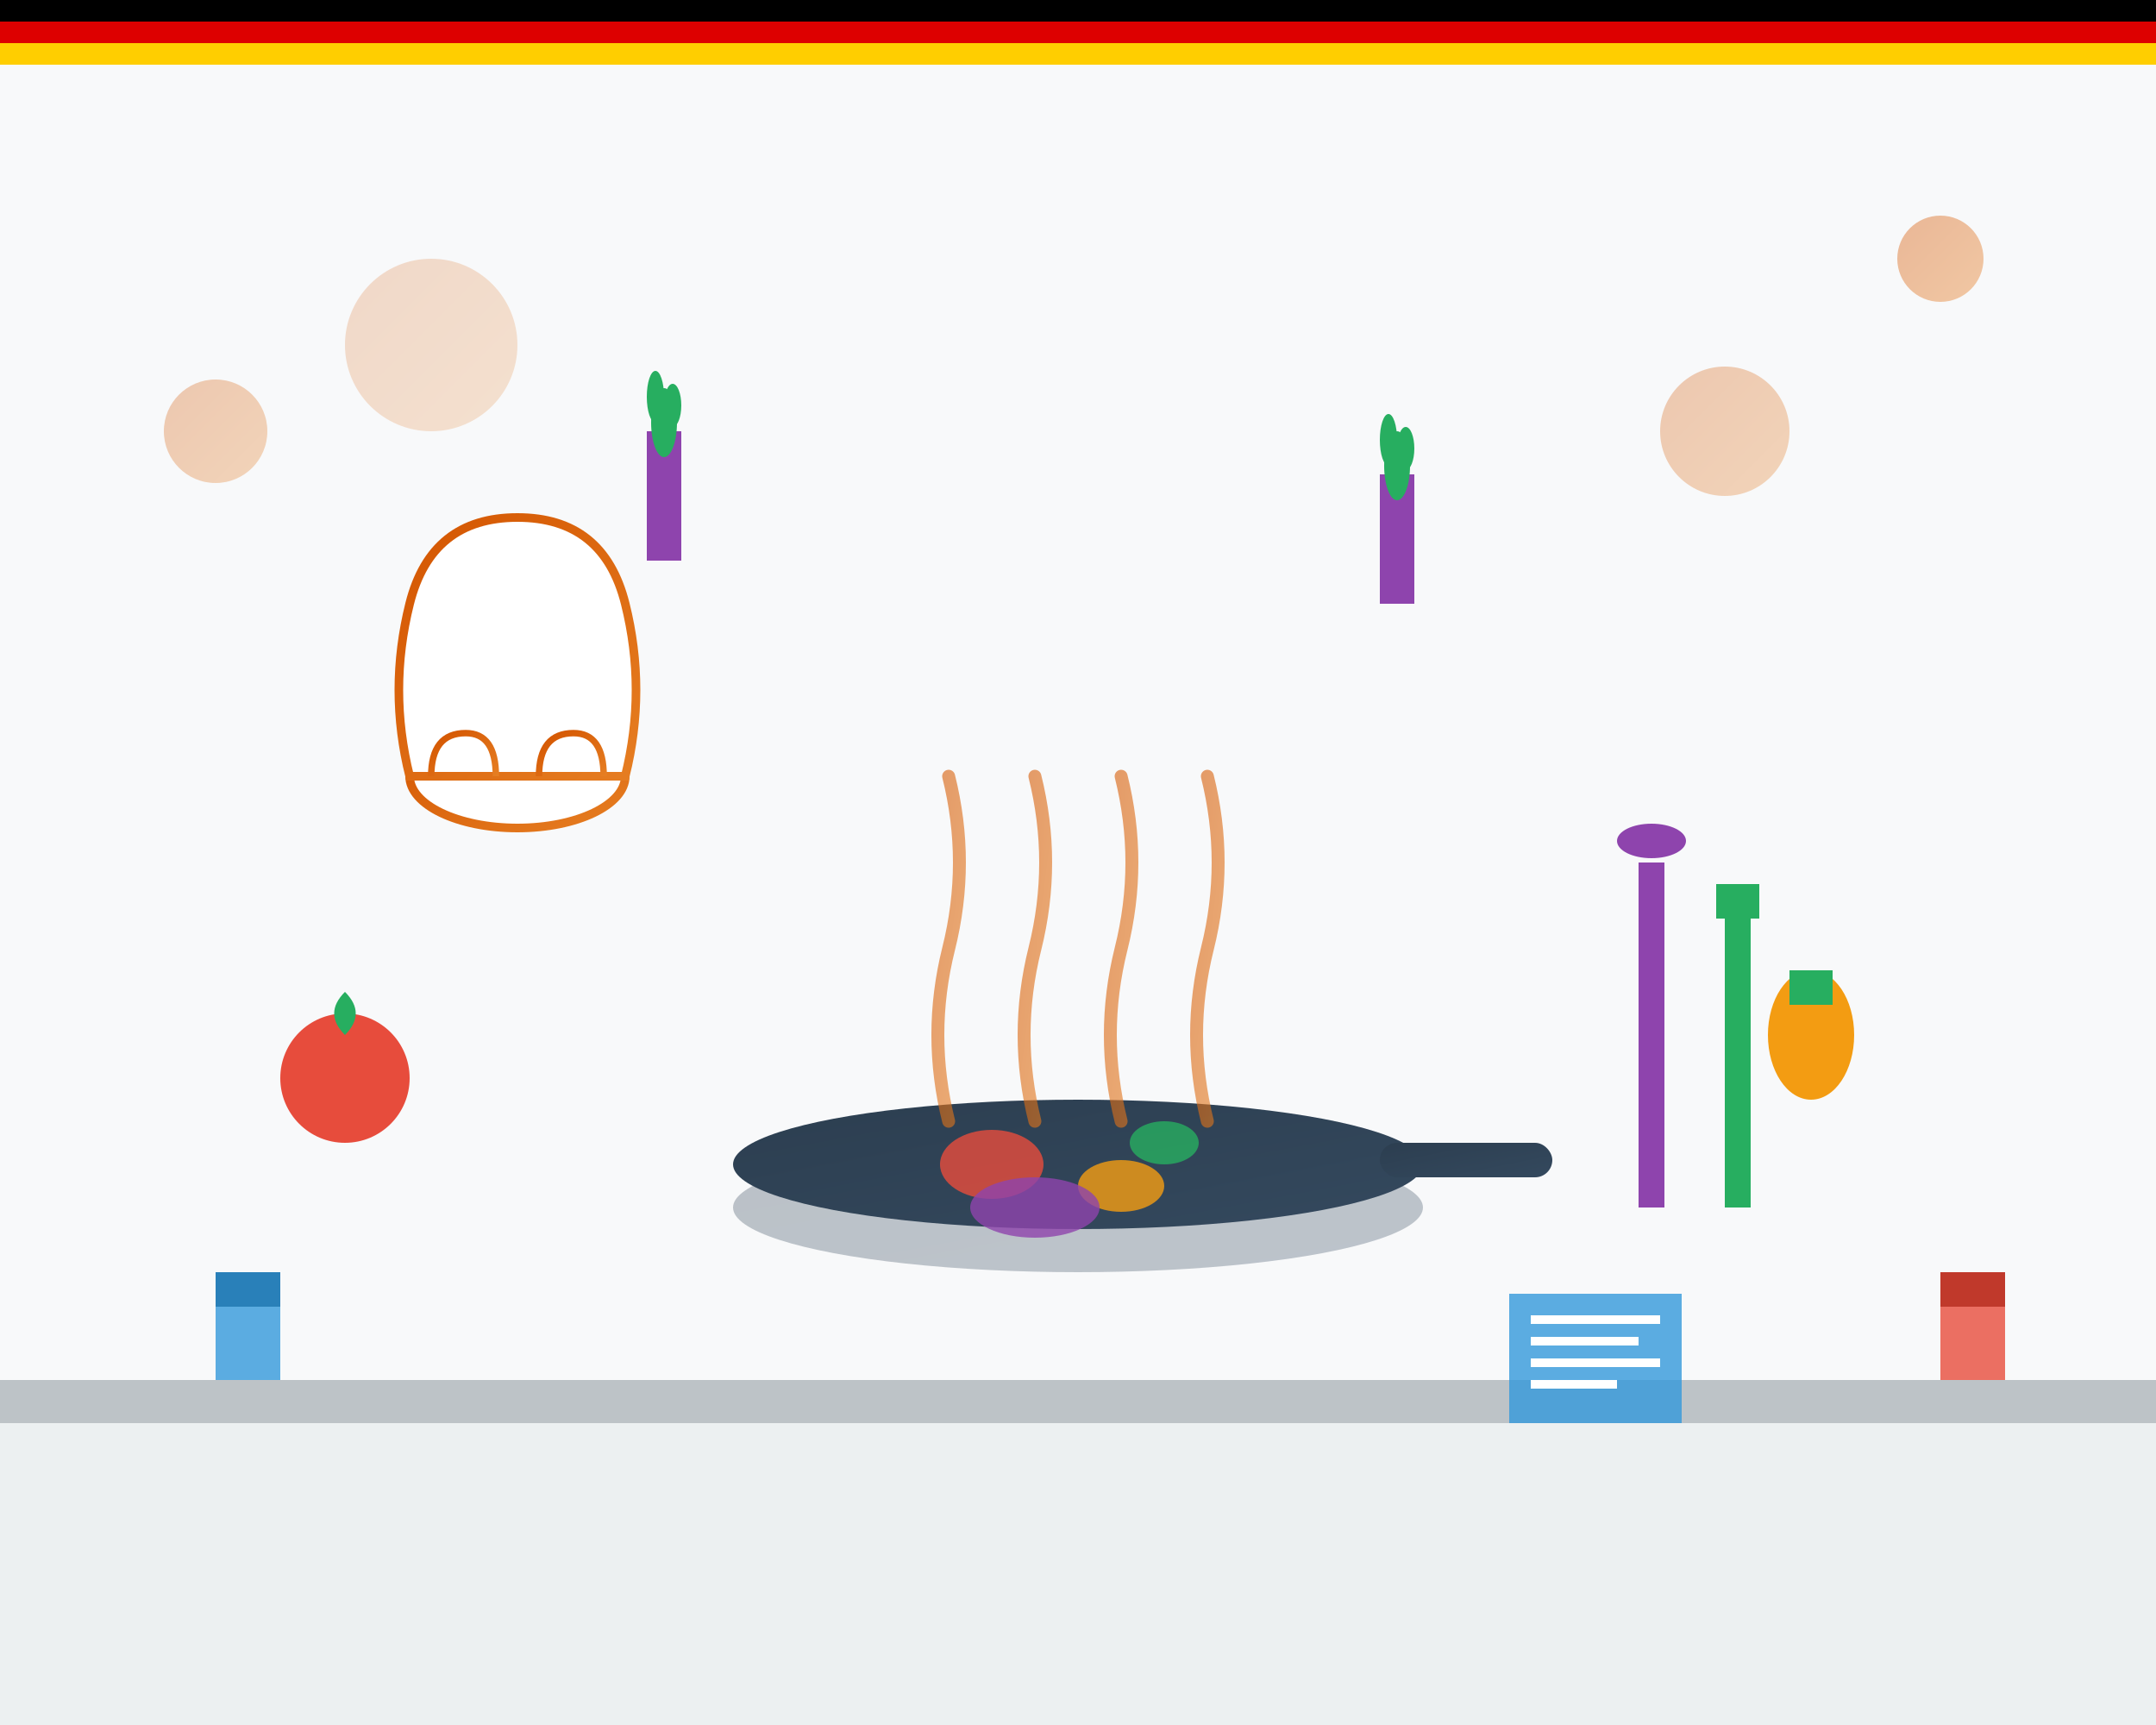 <svg xmlns="http://www.w3.org/2000/svg" viewBox="0 0 500 400" width="500" height="400">
  <defs>
    <linearGradient id="heroGradient" x1="0%" y1="0%" x2="100%" y2="100%">
      <stop offset="0%" style="stop-color:#d35400;stop-opacity:1" />
      <stop offset="100%" style="stop-color:#e67e22;stop-opacity:1" />
    </linearGradient>
    <linearGradient id="panGradient" x1="0%" y1="0%" x2="100%" y2="100%">
      <stop offset="0%" style="stop-color:#2c3e50;stop-opacity:1" />
      <stop offset="100%" style="stop-color:#34495e;stop-opacity:1" />
    </linearGradient>
  </defs>
  
  <!-- Background -->
  <rect width="500" height="400" fill="#f8f9fa"/>
  
  <!-- Kitchen counter -->
  <rect x="0" y="320" width="500" height="80" fill="#ecf0f1"/>
  <rect x="0" y="320" width="500" height="10" fill="#bdc3c7"/>
  
  <!-- Cooking pan -->
  <ellipse cx="250" cy="280" rx="80" ry="15" fill="url(#panGradient)" opacity="0.3"/>
  <ellipse cx="250" cy="270" rx="80" ry="15" fill="url(#panGradient)"/>
  <rect x="320" y="265" width="40" height="8" rx="4" fill="url(#panGradient)"/>
  
  <!-- Food in pan -->
  <ellipse cx="230" cy="270" rx="12" ry="8" fill="#e74c3c" opacity="0.8"/>
  <ellipse cx="260" cy="275" rx="10" ry="6" fill="#f39c12" opacity="0.8"/>
  <ellipse cx="270" cy="265" rx="8" ry="5" fill="#27ae60" opacity="0.8"/>
  <ellipse cx="240" cy="280" rx="15" ry="7" fill="#8e44ad" opacity="0.8"/>
  
  <!-- Steam -->
  <path d="M220 260 Q215 240 220 220 Q225 200 220 180" fill="none" stroke="url(#heroGradient)" stroke-width="3" stroke-linecap="round" opacity="0.6"/>
  <path d="M240 260 Q235 240 240 220 Q245 200 240 180" fill="none" stroke="url(#heroGradient)" stroke-width="3" stroke-linecap="round" opacity="0.6"/>
  <path d="M260 260 Q255 240 260 220 Q265 200 260 180" fill="none" stroke="url(#heroGradient)" stroke-width="3" stroke-linecap="round" opacity="0.6"/>
  <path d="M280 260 Q275 240 280 220 Q285 200 280 180" fill="none" stroke="url(#heroGradient)" stroke-width="3" stroke-linecap="round" opacity="0.6"/>
  
  <!-- Chef's hat -->
  <ellipse cx="120" cy="180" rx="25" ry="12" fill="white" stroke="url(#heroGradient)" stroke-width="2"/>
  <path d="M95 180 Q90 160 95 140 Q100 120 120 120 Q140 120 145 140 Q150 160 145 180 Z" fill="white" stroke="url(#heroGradient)" stroke-width="2"/>
  <path d="M100 180 Q100 170 108 170 Q115 170 115 180" fill="none" stroke="url(#heroGradient)" stroke-width="1.5"/>
  <path d="M125 180 Q125 170 133 170 Q140 170 140 180" fill="none" stroke="url(#heroGradient)" stroke-width="1.5"/>
  
  <!-- Cooking utensils -->
  <rect x="380" y="200" width="6" height="80" fill="#8e44ad"/>
  <ellipse cx="383" cy="195" rx="8" ry="4" fill="#8e44ad"/>
  <rect x="400" y="210" width="6" height="70" fill="#27ae60"/>
  <rect x="398" y="205" width="10" height="8" fill="#27ae60"/>
  
  <!-- Ingredients -->
  <circle cx="80" cy="250" r="15" fill="#e74c3c"/>
  <path d="M80 240 Q75 235 80 230 Q85 235 80 240" fill="#27ae60"/>
  <ellipse cx="420" cy="240" rx="10" ry="15" fill="#f39c12"/>
  <rect x="415" y="225" width="10" height="8" fill="#27ae60"/>
  
  <!-- Spice containers -->
  <rect x="50" y="300" width="15" height="20" fill="#3498db" opacity="0.8"/>
  <rect x="50" y="295" width="15" height="8" fill="#2980b9"/>
  <rect x="450" y="300" width="15" height="20" fill="#e74c3c" opacity="0.8"/>
  <rect x="450" y="295" width="15" height="8" fill="#c0392b"/>
  
  <!-- Decorative elements -->
  <circle cx="100" cy="80" r="20" fill="url(#heroGradient)" opacity="0.2"/>
  <circle cx="400" cy="100" r="15" fill="url(#heroGradient)" opacity="0.3"/>
  <circle cx="450" cy="60" r="10" fill="url(#heroGradient)" opacity="0.4"/>
  <circle cx="50" cy="100" r="12" fill="url(#heroGradient)" opacity="0.3"/>
  
  <!-- Kitchen herbs -->
  <g transform="translate(150, 80)">
    <rect x="0" y="20" width="8" height="30" fill="#8e44ad"/>
    <ellipse cx="4" cy="18" rx="3" ry="8" fill="#27ae60"/>
    <ellipse cx="2" cy="12" rx="2" ry="6" fill="#27ae60"/>
    <ellipse cx="6" cy="14" rx="2" ry="5" fill="#27ae60"/>
  </g>
  
  <g transform="translate(320, 90)">
    <rect x="0" y="20" width="8" height="30" fill="#8e44ad"/>
    <ellipse cx="4" cy="18" rx="3" ry="8" fill="#27ae60"/>
    <ellipse cx="2" cy="12" rx="2" ry="6" fill="#27ae60"/>
    <ellipse cx="6" cy="14" rx="2" ry="5" fill="#27ae60"/>
  </g>
  
  <!-- Recipe book -->
  <rect x="350" y="300" width="40" height="30" fill="#3498db" opacity="0.8"/>
  <rect x="355" y="305" width="30" height="2" fill="white"/>
  <rect x="355" y="310" width="25" height="2" fill="white"/>
  <rect x="355" y="315" width="30" height="2" fill="white"/>
  <rect x="355" y="320" width="20" height="2" fill="white"/>
  
  <!-- German flag colors accent -->
  <rect x="0" y="0" width="500" height="5" fill="#000"/>
  <rect x="0" y="5" width="500" height="5" fill="#dd0000"/>
  <rect x="0" y="10" width="500" height="5" fill="#ffce00"/>
</svg>
